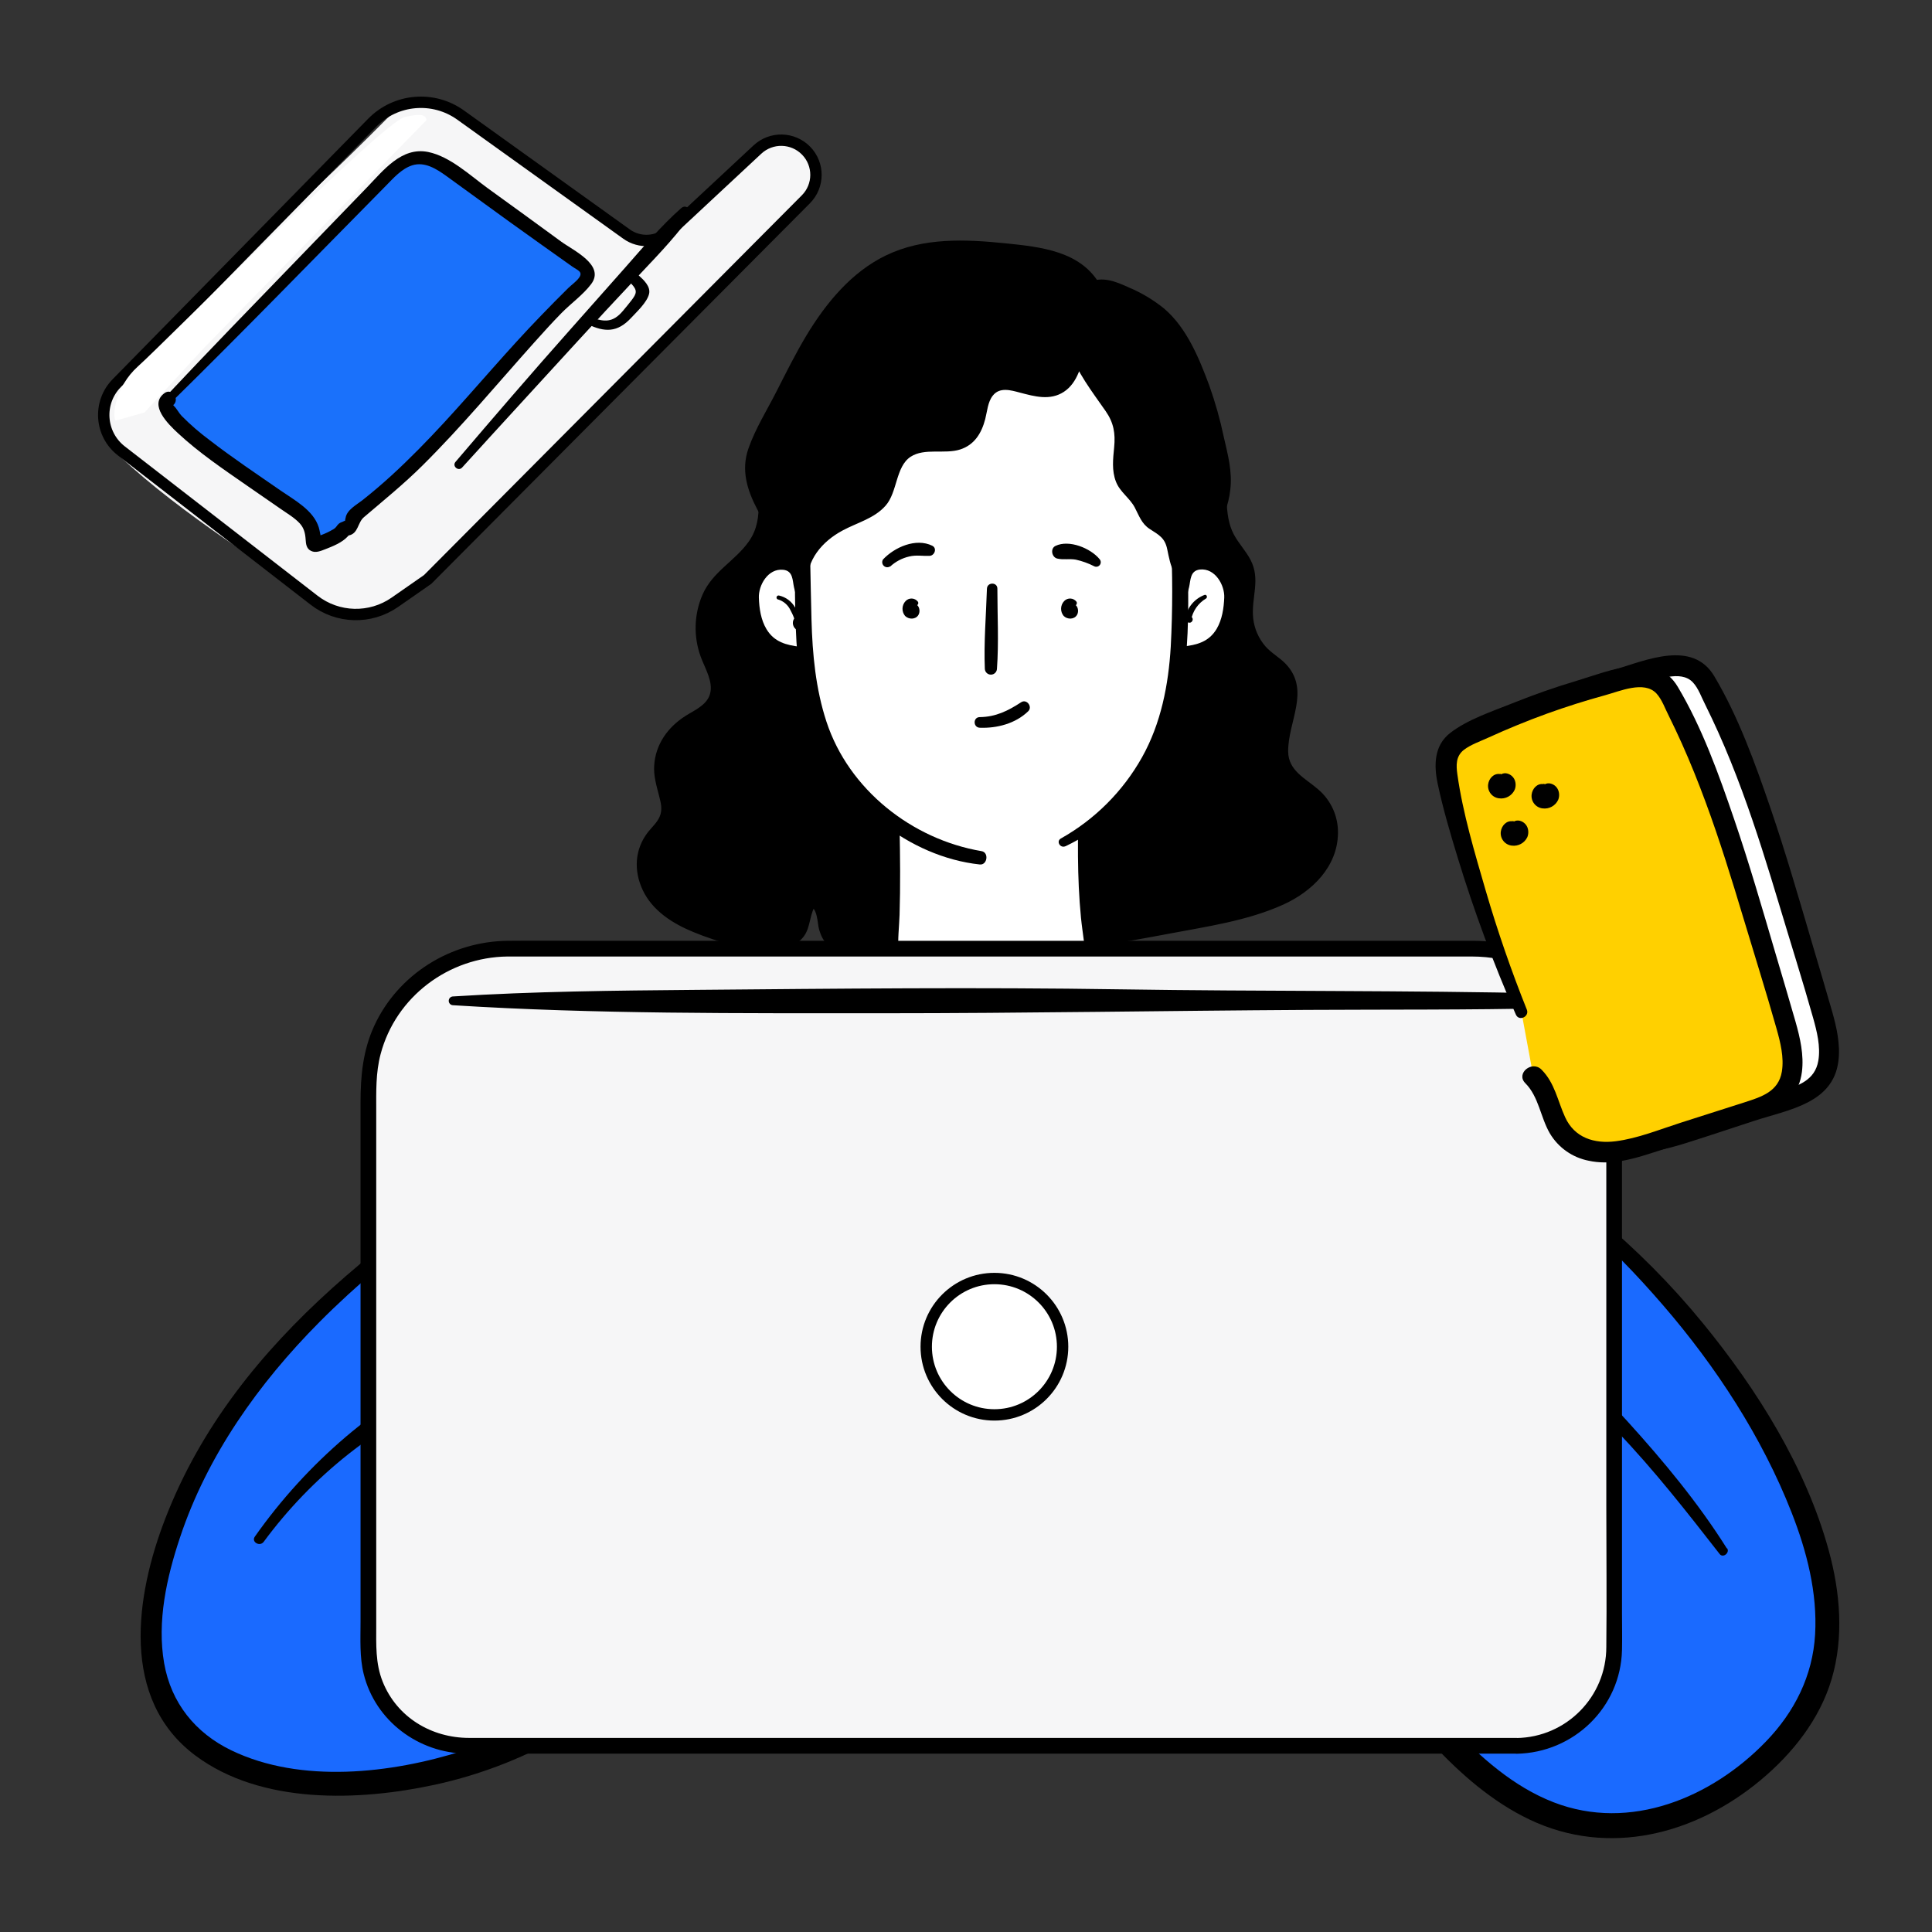 <?xml version="1.0" encoding="UTF-8"?>
<svg width="170px" height="170px" viewBox="0 0 170 170" version="1.1" xmlns="http://www.w3.org/2000/svg" xmlns:xlink="http://www.w3.org/1999/xlink">
    <rect x="0" y="0" width="170" height="170" fill="#333333" stroke="none"/>
    <title>box-pricing-1@2x</title>
    <g id="box-pricing-1" stroke="none" stroke-width="1" fill="none" fill-rule="evenodd">
        <g transform="translate(9, 9)">
            <path d="M20.725,44.905 C14.761,41.149 6.835,36.102 1.69,31.286 C1.102,30.738 0.234,29.445 0.052,28.668 C-0.27,27.332 0.981,25.064 1.912,24.054 C9.29,16.031 17.019,9.54 24.687,1.795 C25.348,1.128 25.33,1.112 26.16,0.668 C28.435,-0.544 31.01,0.744 32.752,2.077 C37.544,5.716 42.638,9.274 47.644,12.623 C47.881,12.818 48.172,12.936 48.478,12.961 C48.865,12.946 49.178,12.649 49.445,12.368 L56.561,4.875 C57.87,3.502 59.039,2.653 60.857,3.206 C62.533,3.718 63.164,5.474 62.724,7.169 C62.284,8.863 60.938,9.405 59.724,10.669 C58.377,12.067 57.217,13.679 55.86,15.084 C46.378,24.893 36.224,34.669 25.724,44.406" id="Path" fill="#F6F6F7" fill-rule="nonzero"></path>
            <path d="M5.83,26.141 L24.813,6.704 C25.621,5.875 26.531,4.997 27.681,4.884 C28.872,4.766 29.963,5.5 30.932,6.201 L42.23,14.351 C42.464,14.52 42.721,14.715 42.767,15.002 C42.832,15.371 42.53,15.695 42.254,15.952 C35.313,22.412 29.94,30.534 22.357,36.228 C21.796,36.647 22.082,37.639 21.393,37.49 C21.119,37.43 21.682,37.767 19.664,38.619 C17.593,39.492 19.34,38.324 17.866,36.629 C16.72,35.31 3.691,27.582 5.833,26.146" id="Path" fill="#1A71FB" fill-rule="nonzero"></path>
            <path d="M5.896,26.201 C12.163,19.849 18.397,13.45 24.636,7.082 C25.366,6.345 26.112,5.487 27.125,5.16 C28.401,4.739 29.581,5.445 30.591,6.153 C32.459,7.469 34.301,8.835 36.158,10.174 C37.988,11.492 39.819,12.809 41.651,14.125 C42.191,14.512 42.904,15.024 42.312,15.703 C42.021,16.039 41.654,16.328 41.334,16.639 C40.53,17.426 39.74,18.224 38.963,19.036 C36.024,22.111 33.304,25.383 30.421,28.509 C28.943,30.108 27.424,31.671 25.818,33.143 C24.957,33.933 24.07,34.69 23.156,35.416 C22.589,35.864 22.204,36.126 21.861,36.727 C21.51,37.203 21.089,37.622 20.613,37.973 C20.418,38.105 18.957,38.959 18.707,38.674 C18.573,38.519 18.659,37.796 18.586,37.559 C18.154,36.165 16.494,35.333 15.384,34.565 C13.274,33.105 11.136,31.676 9.106,30.101 C8.66,29.756 4.939,27.022 5.927,26.29 C6.096,26.177 5.907,25.897 5.743,26.017 C3.841,27.431 12.182,32.759 13.049,33.357 C14.044,34.048 15.047,34.728 16.037,35.425 C16.587,35.812 17.218,36.192 17.685,36.681 C18.153,37.171 18.326,37.768 18.378,38.437 C18.392,38.673 18.35,38.909 18.581,39.051 C18.811,39.192 19.268,38.953 19.475,38.875 C20.026,38.663 20.791,38.378 21.204,37.928 C21.267,37.833 21.336,37.742 21.41,37.655 C21.435,37.638 21.34,37.795 21.619,37.656 C21.752,37.617 21.87,37.537 21.956,37.429 C21.997,37.361 22.032,37.29 22.058,37.215 C22.323,36.684 22.207,36.625 22.758,36.14 C24.45,34.647 26.219,33.268 27.825,31.676 C31.287,28.246 34.392,24.479 37.668,20.873 C38.467,19.996 39.274,19.126 40.105,18.277 C40.936,17.428 42.036,16.662 42.702,15.718 C42.955,15.365 43.017,15.054 42.799,14.671 C42.58,14.289 42.04,14.025 41.705,13.777 L40.094,12.609 C37.945,11.053 35.795,9.499 33.642,7.948 C32.163,6.877 30.456,5.189 28.607,4.804 C26.458,4.356 24.932,6.412 23.617,7.762 L17.652,13.886 C13.692,17.95 9.728,22.009 5.786,26.088 C5.707,26.171 5.84,26.285 5.92,26.204 L5.896,26.201 Z" id="Path" fill="#1A71FB" fill-rule="nonzero"></path>
            <path d="M6.099,26.37 C12.466,20.117 18.679,13.701 24.952,7.35 C25.62,6.674 26.325,5.858 27.255,5.553 C28.369,5.192 29.412,5.867 30.281,6.491 C32.138,7.827 33.98,9.188 35.839,10.523 C37.672,11.839 39.51,13.149 41.352,14.454 C41.798,14.769 42.309,14.898 41.974,15.406 C41.746,15.751 41.298,16.055 41.001,16.346 C40.199,17.132 39.415,17.937 38.632,18.744 C35.668,21.796 32.948,25.069 30.064,28.197 C28.586,29.796 27.064,31.359 25.457,32.829 C24.627,33.588 23.766,34.323 22.888,35.015 C22.396,35.405 21.515,35.861 21.41,36.57 C21.404,36.606 21.262,37.079 21.472,36.852 C21.436,36.876 21.322,36.815 21.283,36.844 C21.146,36.936 20.964,36.954 20.819,37.076 C20.588,37.276 20.646,37.374 20.341,37.565 C19.983,37.779 19.605,37.958 19.213,38.1 C19.085,38.136 18.96,38.18 18.839,38.234 L18.756,38.26 L19.189,38.633 C19.341,38.531 19.09,37.532 19.045,37.393 C18.572,35.887 16.917,35.013 15.702,34.171 C13.593,32.708 11.454,31.285 9.422,29.711 C8.556,29.068 7.741,28.361 6.983,27.595 C6.733,27.334 6.567,26.977 6.314,26.733 C6.146,26.564 6.314,26.598 6.202,26.681 C6.879,26.178 6.149,25.088 5.47,25.594 C4.054,26.644 5.84,28.355 6.655,29.113 C8.513,30.841 10.647,32.282 12.725,33.725 C13.721,34.417 14.723,35.099 15.716,35.793 C16.263,36.175 16.91,36.551 17.368,37.044 C17.749,37.457 17.857,37.919 17.893,38.457 C17.923,38.865 17.952,39.273 18.373,39.478 C18.793,39.682 19.252,39.469 19.634,39.322 C20.284,39.07 21.083,38.75 21.573,38.228 C21.64,38.156 21.85,37.958 21.845,37.849 C21.846,37.829 20.815,38.298 21.713,38.109 C22.528,37.935 22.471,36.981 23.011,36.519 C24.764,35.021 26.529,33.594 28.168,31.967 C31.627,28.537 34.748,24.778 37.994,21.151 C38.787,20.266 39.583,19.384 40.407,18.544 C41.232,17.704 42.313,16.935 43.018,15.997 C44.274,14.324 41.439,13.039 40.375,12.257 C38.235,10.69 36.089,9.131 33.938,7.578 C32.389,6.456 30.606,4.764 28.67,4.373 C26.331,3.901 24.72,6.01 23.285,7.494 L17.345,13.639 C13.403,17.718 9.445,21.778 5.565,25.916 C5.25,26.25 5.78,26.691 6.101,26.374 L6.099,26.37 L6.099,26.37 Z" id="Path" fill="#000000" fill-rule="nonzero"></path>
            <path d="M61.911,8.536 L28.633,41.984 L25.745,43.996 C23.592,45.495 20.715,45.422 18.641,43.816 L1.679,30.676 C-0.214,29.211 -0.404,26.422 1.273,24.713 L23.751,1.798 C25.824,-0.314 29.127,-0.6 31.532,1.125 L46.132,11.597 C47.293,12.43 48.88,12.329 49.926,11.354 L57.648,4.158 C58.868,3.022 60.771,3.068 61.934,4.262 C63.095,5.454 63.085,7.356 61.911,8.536 L61.911,8.536 Z" id="Path" stroke="#000000"></path>
            <path d="M3.135,23.243 C1.144,25.028 0.852,27.602 1.178,28.009 L3.718,27.292 L8.986,21.579 L28.536,1.56 C28.422,1.148 28.206,0.946 26.627,1.292 C24.668,1.72 5.625,21.012 3.135,23.243 L3.135,23.243 Z" id="Path" fill="#FFFFFF" fill-rule="nonzero"></path>
            <path d="M31.663,32.139 C35.061,28.395 38.491,24.676 41.901,20.943 C43.505,19.185 45.128,17.444 46.755,15.71 C48.437,13.907 50.224,12.122 51.668,10.126 C51.998,9.658 51.441,8.871 50.943,9.312 C49.149,10.898 47.587,12.758 46.004,14.551 C44.387,16.381 42.768,18.208 41.147,20.031 C37.743,23.861 34.408,27.742 31.082,31.641 C30.761,32.016 31.331,32.505 31.663,32.139 L31.663,32.139 Z" id="Path" fill="#000000" fill-rule="nonzero"></path>
            <path d="M42.684,19.516 C44.209,20.254 45.329,20.267 46.532,18.974 C47.042,18.424 47.919,17.617 48.109,16.876 C48.278,16.217 47.637,15.627 47.19,15.224 C46.714,14.795 46.129,15.517 46.552,15.968 C47.118,16.567 47.019,16.831 46.56,17.434 C46.315,17.749 46.062,18.057 45.806,18.362 C44.931,19.403 44.156,19.349 42.984,18.905 C42.573,18.75 42.277,19.33 42.683,19.529 L42.684,19.516 Z" id="Path" fill="#000000" fill-rule="nonzero"></path>
            <path d="M40.966,89.857 C33.283,94.919 25.551,100.023 18.969,106.452 C12.388,112.88 6.954,120.789 4.91,129.758 C3.982,133.823 3.846,138.371 6.116,141.869 C8.843,146.072 14.281,147.618 19.29,147.834 C30.913,148.339 42.652,143.14 50.09,134.193" id="Path" fill="#1A6AFF" fill-rule="nonzero"></path>
            <path d="M14.193,126.681 C16.327,123.784 18.838,121.184 21.658,118.949 C23.037,117.861 24.485,116.863 25.992,115.961 C26.718,115.527 27.459,115.111 28.217,114.724 C28.649,114.501 29.085,114.289 29.526,114.088 C29.748,113.987 29.971,113.887 30.193,113.792 C30.716,113.647 30.772,113.569 30.364,113.585 L29.661,112.886 L29.675,112.964 L29.942,111.996 L29.884,112.058 L31.074,111.905 L31.019,111.88 C29.888,111.369 28.952,112.875 30.031,113.569 L30.082,113.6 C30.48,113.856 30.938,113.716 31.272,113.447 C31.515,113.241 31.646,112.932 31.626,112.615 C31.614,112.171 31.32,111.785 30.896,111.656 C30.142,111.38 29.359,112.014 28.74,112.363 C27.899,112.842 27.067,113.338 26.253,113.861 C24.569,114.938 22.96,116.127 21.435,117.421 C18.407,120.002 15.716,122.955 13.425,126.209 C13.087,126.688 13.87,127.124 14.204,126.665 L14.193,126.681 L14.193,126.681 Z" id="Path" fill="#000000" fill-rule="nonzero"></path>
            <path d="M120.499,92.248 C124.25,93.361 127.545,95.632 130.551,98.133 C138.06,104.392 144.14,112.189 148.38,120.997 C151.293,127.063 153.275,134.307 150.418,140.404 C149.441,142.497 147.942,144.318 146.255,145.9 C142.108,149.789 136.398,152.376 130.771,151.558 C124.265,150.61 119.244,145.495 115.036,140.433 C113.414,138.484 111.817,136.483 109.852,134.87" id="Path" fill="#1A6AFF" fill-rule="nonzero"></path>
            <path d="M142.949,127.249 C140.443,123.262 137.369,119.557 134.211,116.075 C132.636,114.337 131.004,112.656 129.316,111.033 C128.426,110.179 127.518,109.34 126.591,108.517 C125.743,107.767 124.871,106.826 123.861,106.292 C123.082,105.891 122.434,106.815 122.971,107.46 C123.683,108.337 124.766,109.017 125.641,109.754 C126.515,110.49 127.421,111.285 128.286,112.072 C130.019,113.651 131.697,115.287 133.321,116.981 C136.57,120.376 139.433,124.043 142.319,127.745 C142.611,128.121 143.227,127.634 142.976,127.238 L142.949,127.249 L142.949,127.249 Z M40.702,89.407 C26.756,98.46 11.797,108.439 5.547,124.615 C2.922,131.401 1.542,140.495 8.18,145.463 C13.971,149.797 22.562,149.493 29.275,148.04 C37.723,146.198 45.333,141.634 50.937,135.05 C51.932,133.869 50.228,132.158 49.233,133.346 C44.627,138.834 38.553,142.898 31.722,145.06 C25.446,147.052 17.482,147.977 11.352,145.014 C8.191,143.487 6.057,140.844 5.445,137.357 C4.8,133.673 5.667,129.792 6.836,126.295 C9.232,119.077 13.769,112.707 19.091,107.347 C25.681,100.71 33.498,95.49 41.239,90.312 C41.795,89.938 41.279,89.037 40.709,89.407 L40.702,89.407 L40.702,89.407 Z" id="Shape" fill="#000000" fill-rule="nonzero"></path>
            <path d="M120.372,92.676 C127.142,95.123 132.729,100.514 137.355,105.872 C141.981,111.23 146.05,117.46 148.643,124.084 C149.978,127.484 150.925,131.141 150.714,134.819 C150.505,138.457 148.901,141.639 146.391,144.236 C141.616,149.18 134.434,152.19 127.714,149.589 C124.154,148.214 121.231,145.584 118.647,142.863 C115.864,139.926 113.579,136.506 110.337,134.041 C109.447,133.373 108.334,134.833 109.153,135.576 C112.077,138.266 114.355,141.554 117.054,144.454 C119.502,147.084 122.312,149.547 125.583,151.104 C132.542,154.422 140.188,152.419 145.924,147.633 C148.734,145.29 151.115,142.293 152.167,138.753 C153.262,135.064 152.919,131.072 151.909,127.406 C149.906,120.105 145.588,113.228 140.826,107.412 C138.056,104.029 134.968,100.92 131.604,98.127 C128.339,95.419 124.777,92.867 120.608,91.819 C120.047,91.679 119.84,92.487 120.372,92.673 L120.372,92.676 L120.372,92.676 Z M57.532,31.595 C58.224,34.042 58.867,36.828 57.512,38.969 C56.749,40.175 55.465,40.949 54.539,42.035 C53.102,43.759 52.644,46.098 53.325,48.238 C53.79,49.644 54.751,51.093 54.228,52.479 C53.725,53.814 52.127,54.306 51.037,55.224 C49.859,56.241 49.278,57.788 49.498,59.33 C49.682,60.54 50.363,61.757 49.989,62.925 C49.7,63.833 48.848,64.434 48.361,65.25 C47.515,66.661 47.9,68.563 48.923,69.849 C49.947,71.135 51.48,71.91 53.029,72.462 C54.751,73.079 56.546,73.473 58.369,73.636 C59.285,73.716 60.333,73.69 60.956,73.011 C61.717,72.179 61.481,70.746 62.271,69.943 C63.057,69.878 63.544,70.788 63.684,71.563 C63.824,72.337 63.907,73.251 64.574,73.67 C64.873,73.831 65.203,73.925 65.542,73.948 C76.683,75.396 87.992,73.69 98.968,71.296 C102.385,70.55 106.277,69.335 107.57,66.085 C108.137,64.658 108.037,62.914 107.073,61.717 C106.148,60.564 104.55,60.013 103.861,58.704 C102.526,56.172 105.418,52.677 103.723,50.381 C103.304,49.815 102.675,49.455 102.143,48.997 C100.864,47.877 100.183,46.224 100.303,44.529 C100.378,43.568 100.714,42.604 100.525,41.656 C100.303,40.466 99.302,39.592 98.721,38.528 C97.339,35.998 98.403,32.754 97.386,30.055 C96.393,27.421 93.263,25.799 90.538,26.509" id="Shape" fill="#000000" fill-rule="nonzero"></path>
            <path d="M57.127,31.703 C57.654,33.888 58.317,36.621 56.904,38.623 C55.676,40.376 53.718,41.273 52.817,43.32 C52.063,45.06 52.008,47.023 52.663,48.802 C53.022,49.79 53.776,50.974 53.478,52.055 C53.197,53.052 52.109,53.488 51.306,54.002 C49.764,54.988 48.683,56.483 48.563,58.352 C48.503,59.276 48.763,60.132 48.992,61.022 C49.157,61.654 49.315,62.25 49.037,62.876 C48.814,63.383 48.369,63.777 48.024,64.211 C46.847,65.715 46.745,67.595 47.55,69.31 C48.4,71.124 50.162,72.247 51.954,72.988 C54.179,73.914 57.011,74.735 59.456,74.512 C60.369,74.43 61.225,74.105 61.768,73.338 C62.355,72.508 62.224,71.306 62.854,70.541 L62.264,70.785 C62.912,70.814 62.943,72.274 63.05,72.688 C63.219,73.34 63.495,73.934 64.071,74.328 C64.674,74.748 65.468,74.773 66.174,74.859 C67.245,74.988 68.318,75.09 69.393,75.164 C73.553,75.428 77.727,75.359 81.875,74.96 C85.909,74.59 89.885,73.909 93.868,73.157 C97.225,72.521 100.783,72.018 103.92,70.596 C106.457,69.448 108.697,67.259 108.731,64.311 C108.756,62.829 108.115,61.413 106.984,60.455 C105.872,59.489 104.37,58.824 104.348,57.144 C104.312,54.516 106.328,51.764 104.158,49.443 C103.604,48.851 102.863,48.473 102.332,47.855 C101.741,47.163 101.371,46.311 101.27,45.407 C101.077,43.585 101.956,42.014 101.032,40.254 C100.618,39.466 99.989,38.819 99.568,38.029 C99.085,37.128 98.976,36.091 98.93,35.085 C98.841,33.212 98.97,31.283 98.235,29.512 C96.992,26.504 93.432,24.657 90.297,25.654 C89.184,26.007 89.663,27.527 90.769,27.367 C93.016,27.042 95.519,28.166 96.411,30.324 C97.381,32.678 96.573,35.395 97.345,37.813 C97.735,39.035 98.536,39.876 99.17,40.957 C99.973,42.328 99.232,43.729 99.312,45.198 C99.377,46.261 99.699,47.292 100.251,48.202 C100.919,49.328 102.013,49.819 102.832,50.778 C104.167,52.347 102.692,55.05 102.645,56.859 C102.6,57.751 102.827,58.635 103.295,59.396 C103.927,60.368 104.95,60.902 105.814,61.621 C107.976,63.452 107.084,66.424 105.104,67.998 C103.391,69.361 101.15,69.956 99.054,70.432 C92.981,71.842 86.815,72.815 80.603,73.344 C77.453,73.61 74.29,73.684 71.131,73.567 C69.695,73.509 68.263,73.404 66.834,73.253 C66.076,73.171 65.128,73.269 64.743,72.521 C64.483,72.018 64.536,71.348 64.345,70.81 C64.058,69.991 63.455,69.208 62.533,69.114 C61.505,69.01 61.103,70.142 60.874,70.952 C60.742,71.415 60.704,72.036 60.366,72.399 C59.952,72.844 59.24,72.81 58.689,72.786 C57.113,72.683 55.557,72.38 54.058,71.885 C51.758,71.164 48.08,69.437 48.839,66.371 C49.11,65.276 50.14,64.631 50.63,63.65 C51.197,62.517 50.914,61.336 50.603,60.177 C50.202,58.684 50.258,57.213 51.391,56.031 C52.201,55.188 53.373,54.79 54.192,53.951 C56.437,51.655 53.981,49.141 53.818,46.609 C53.728,45.154 54.179,43.717 55.084,42.575 C55.99,41.462 57.227,40.692 58.008,39.46 C59.547,37.026 58.735,34.015 57.928,31.481 C57.86,31.27 57.638,31.15 57.424,31.21 C57.211,31.269 57.083,31.488 57.136,31.703 L57.127,31.703 L57.127,31.703 Z" id="Path" fill="#000000" fill-rule="nonzero"></path>
            <path d="M69.324,56.37 C69.552,62.221 69.547,68.075 69.308,73.932 C69.279,74.664 69.264,75.462 69.704,76.05 C70.062,76.53 70.656,76.768 71.224,76.958 C75.999,78.532 81.174,78.384 85.851,76.539 C86.186,76.43 86.494,76.251 86.754,76.014 C87.324,75.422 87.224,74.479 87.097,73.667 C86.098,67.305 86.854,57.146 87.195,50.714" id="Path" fill="#FFFFFF" fill-rule="nonzero"></path>
            <path d="M68.906,56.369 C68.67,58.971 68.875,61.661 68.837,64.273 C68.799,66.885 68.71,69.541 68.614,72.176 C68.559,73.916 68.131,76.103 69.871,77.18 C71.611,78.257 74.043,78.515 76.015,78.7 C78.243,78.893 80.488,78.751 82.674,78.277 C84.252,77.941 87.186,77.485 87.791,75.705 C88.052,74.928 87.914,74.114 87.791,73.326 C87.647,72.343 87.551,71.353 87.484,70.36 C87.351,68.358 87.324,66.355 87.344,64.366 C87.387,59.812 87.889,55.259 87.896,50.709 C87.896,49.788 86.586,49.83 86.492,50.709 C86.136,54.098 86.058,57.551 85.942,60.944 C85.822,64.544 85.767,68.171 86.118,71.76 C86.187,72.461 86.294,73.155 86.381,73.851 C86.439,74.312 86.521,74.757 86.336,75.186 C86.065,75.825 85.17,76.003 84.556,76.21 C80.552,77.542 76.237,77.627 72.183,76.452 C71.184,76.159 70.161,75.921 70.063,74.71 C69.976,73.658 70.121,72.556 70.154,71.499 C70.232,68.939 70.207,66.382 70.154,63.814 C70.096,61.32 70.154,58.697 69.745,56.249 C69.662,55.753 68.961,55.924 68.923,56.361 L68.906,56.369 L68.906,56.369 Z" id="Path" fill="#000000" fill-rule="nonzero"></path>
            <path d="M61.726,34.505 C61.639,37.709 61.646,40.913 61.677,44.117 C61.728,49.268 62.153,54.812 65.315,59.102 C68.641,63.615 74.689,67.272 80.445,66.445 C85.327,65.739 89.841,61.981 92.209,57.654 C94.255,53.907 94.669,50.205 94.785,45.937 C94.901,41.651 94.758,37.361 94.355,33.092 C94.046,29.797 93.552,26.417 91.908,23.553 C88.195,17.07 79.337,14.985 72.166,17.052 C70.192,17.619 68.259,18.465 66.728,19.833 C63.066,23.111 62.465,28.526 62.104,33.428" id="Path" fill="#FFFFFF" fill-rule="nonzero"></path>
            <path d="M77.842,42.797 C77.767,45.14 77.562,47.523 77.658,49.864 C77.676,50.145 77.909,50.363 78.19,50.363 C78.472,50.363 78.705,50.145 78.723,49.864 C78.892,47.528 78.761,45.14 78.761,42.797 C78.761,42.206 77.871,42.208 77.842,42.797 Z" id="Path" fill="#000000" fill-rule="nonzero"></path>
            <path d="M61.421,48.297 C60.271,48.457 59.117,48.034 58.344,47.169 C57.538,46.25 57.282,44.977 57.196,43.758 C57.149,43.12 57.153,42.434 57.496,41.891 C57.777,41.501 58.151,41.187 58.584,40.979 C58.981,40.726 59.431,40.57 59.899,40.523 C60.377,40.482 60.837,40.714 61.089,41.121 C61.169,41.294 61.223,41.477 61.25,41.664 C61.413,42.525 61.576,43.387 61.739,44.25" id="Path" fill="#FFFFFF" fill-rule="nonzero"></path>
            <path d="M61.421,47.915 C60.182,47.766 59.129,47.499 58.442,46.357 C57.954,45.543 57.805,44.533 57.774,43.603 C57.73,42.513 58.564,41.004 59.906,41.135 C60.796,41.222 60.725,42.063 60.869,42.693 C61.003,43.26 61.156,43.823 61.303,44.386 C61.428,44.873 62.269,44.791 62.204,44.264 C62.035,42.871 62.226,40.425 60.489,39.998 C59.076,39.651 57.169,40.815 56.744,42.181 C55.879,44.951 58.028,49.806 61.528,48.676 C61.704,48.62 61.815,48.446 61.791,48.262 C61.766,48.079 61.613,47.939 61.428,47.933 L61.421,47.915 L61.421,47.915 Z" id="Path" fill="#000000" fill-rule="nonzero"></path>
            <path d="M95.07,48.297 C96.219,48.457 97.373,48.034 98.147,47.169 C98.952,46.25 99.208,44.977 99.295,43.758 C99.342,43.12 99.337,42.434 98.994,41.891 C98.714,41.501 98.34,41.187 97.906,40.979 C97.51,40.726 97.059,40.57 96.591,40.523 C96.114,40.482 95.653,40.714 95.401,41.121 C95.322,41.294 95.268,41.477 95.241,41.664 C95.078,42.525 94.915,43.387 94.751,44.25" id="Path" fill="#FFFFFF" fill-rule="nonzero"></path>
            <path d="M94.97,48.662 C98.472,49.792 100.62,44.935 99.754,42.167 C99.345,40.85 97.529,39.693 96.147,39.942 C94.285,40.294 94.472,42.788 94.294,44.241 C94.229,44.761 95.068,44.855 95.184,44.363 C95.331,43.8 95.484,43.237 95.629,42.67 C95.774,42.049 95.707,41.208 96.592,41.112 C97.927,40.981 98.768,42.49 98.724,43.58 C98.686,44.51 98.537,45.52 98.056,46.334 C97.369,47.485 96.316,47.752 95.077,47.892 C94.892,47.899 94.739,48.038 94.714,48.221 C94.689,48.405 94.8,48.58 94.977,48.635 L94.97,48.662 L94.97,48.662 Z" id="Path" fill="#000000" fill-rule="nonzero"></path>
            <path d="M84.744,65.468 C90.634,62.66 94.311,57.002 95.161,50.621 C95.624,47.166 95.593,43.626 95.497,40.146 C95.399,36.586 95.21,32.986 94.607,29.466 C94.109,26.518 93.128,23.663 91.205,21.333 C89.588,19.371 87.423,17.938 85.069,16.999 C80.147,15.028 74.271,15.179 69.44,17.346 C63.024,20.221 61.875,27.107 61.497,33.42 C61.45,34.192 62.625,34.176 62.692,33.42 C63.137,28.271 63.764,22.154 68.646,19.211 C72.949,16.619 78.721,16.289 83.442,17.813 C85.708,18.513 87.769,19.752 89.45,21.425 C91.406,23.427 92.469,26.006 93.043,28.709 C93.71,31.813 93.875,35.048 94.017,38.21 C94.187,41.433 94.187,44.663 94.017,47.886 C93.817,51.268 93.161,54.644 91.492,57.63 C89.814,60.624 87.343,63.098 84.35,64.779 C83.905,65.028 84.297,65.669 84.748,65.46 L84.744,65.468 L84.744,65.468 Z" id="Path" fill="#000000" fill-rule="nonzero"></path>
            <path d="M61.33,34.506 C60.967,38.407 60.865,42.328 61.023,46.243 C61.147,49.529 61.526,52.878 62.792,55.941 C65.157,61.664 70.995,66.399 77.212,67.066 C77.879,67.138 78.035,66.007 77.37,65.894 C71.245,64.859 65.682,60.474 63.722,54.504 C62.772,51.612 62.487,48.57 62.405,45.539 C62.304,41.862 62.284,38.197 62.12,34.515 C62.104,34.308 61.932,34.148 61.725,34.148 C61.518,34.148 61.345,34.308 61.33,34.515 L61.33,34.506 L61.33,34.506 Z" id="Path" fill="#000000" fill-rule="nonzero"></path>
            <path d="M59.461,43.746 C59.941,43.89 60.338,44.232 60.551,44.685 C60.723,45.008 61.081,45.704 60.945,46.083 L61.412,45.958 L61.364,45.722 C61.586,45.446 61.197,45.044 60.965,45.324 C60.828,45.464 60.755,45.654 60.765,45.85 C60.775,46.046 60.866,46.229 61.016,46.354 C61.088,46.423 61.19,46.449 61.285,46.424 C61.381,46.399 61.457,46.326 61.486,46.232 C61.682,45.669 61.263,44.912 60.961,44.452 C60.66,43.921 60.151,43.541 59.557,43.404 C59.494,43.387 59.428,43.404 59.382,43.45 C59.336,43.495 59.317,43.562 59.334,43.624 C59.35,43.687 59.399,43.736 59.461,43.753 L59.461,43.746 Z M96.987,43.349 C96.09,43.689 95.441,44.481 95.285,45.427 C95.247,45.571 95.331,45.718 95.474,45.759 L95.612,45.786 C95.952,45.855 96.097,45.33 95.756,45.265 L95.616,45.241 L95.803,45.57 C95.943,44.773 96.424,44.077 97.12,43.665 C97.278,43.565 97.18,43.28 96.987,43.349 L96.987,43.349 Z M71.772,44.173 C71.812,44.104 71.812,44.019 71.772,43.95 C71.647,43.783 71.455,43.68 71.247,43.667 C71.039,43.654 70.836,43.733 70.691,43.883 C70.342,44.243 70.319,44.807 70.637,45.194 C70.953,45.516 71.561,45.53 71.81,45.116 C72.059,44.702 71.81,44.003 71.256,44.144 C71.148,44.173 71.059,44.251 71.016,44.354 C70.972,44.458 70.979,44.575 71.033,44.673 C71.059,44.721 71.092,44.765 71.131,44.802 C71.196,44.864 71.131,44.802 71.131,44.784 C71.138,44.748 71.152,44.713 71.174,44.682 C71.174,44.669 71.216,44.682 71.216,44.682 C71.216,44.682 71.154,44.651 71.189,44.682 C71.154,44.652 71.133,44.608 71.131,44.562 C71.11,44.434 71.186,44.309 71.309,44.268 C71.465,44.233 71.654,44.371 71.754,44.193 L71.772,44.173 L71.772,44.173 Z M85.725,44.173 C85.765,44.104 85.765,44.019 85.725,43.95 C85.6,43.783 85.408,43.68 85.2,43.667 C84.992,43.654 84.789,43.733 84.644,43.883 C84.296,44.243 84.273,44.807 84.591,45.194 C84.907,45.516 85.514,45.53 85.763,45.116 C86.012,44.702 85.763,44.003 85.209,44.144 C85.101,44.173 85.013,44.251 84.969,44.354 C84.926,44.458 84.932,44.575 84.987,44.673 C85.012,44.721 85.045,44.765 85.085,44.802 C85.149,44.864 85.085,44.802 85.085,44.784 C85.092,44.748 85.106,44.713 85.127,44.682 C85.127,44.669 85.169,44.682 85.169,44.682 C85.169,44.682 85.107,44.651 85.142,44.682 C85.107,44.652 85.086,44.608 85.085,44.562 C85.064,44.434 85.139,44.309 85.263,44.268 C85.418,44.233 85.607,44.371 85.719,44.193 L85.725,44.173 L85.725,44.173 Z M69.324,40.855 C69.799,40.415 70.381,40.108 71.012,39.965 C71.631,39.818 72.185,39.936 72.792,39.911 C73.237,39.893 73.478,39.244 73.033,39.021 C71.593,38.311 69.711,39.15 68.698,40.227 C68.585,40.404 68.61,40.635 68.759,40.783 C68.907,40.931 69.139,40.955 69.315,40.841 L69.324,40.855 L69.324,40.855 Z M87.755,40.2 C86.961,39.234 85.067,38.46 83.877,39.034 C83.403,39.257 83.536,40.022 84.019,40.147 C84.553,40.276 85.114,40.147 85.661,40.244 C86.222,40.368 86.765,40.563 87.277,40.825 C87.448,40.914 87.657,40.867 87.775,40.714 C87.892,40.562 87.884,40.347 87.755,40.204 L87.755,40.2 L87.755,40.2 Z M77.212,55.035 C78.734,55.093 80.358,54.666 81.473,53.586 C81.88,53.193 81.346,52.474 80.856,52.79 C79.704,53.544 78.62,54.083 77.212,54.1 C76.609,54.1 76.611,55.01 77.212,55.035 L77.212,55.035 Z" id="Shape" fill="#000000" fill-rule="nonzero"></path>
            <path d="M61.657,42.409 C61.336,40.282 62.756,38.447 64.572,37.292 C65.933,36.429 67.722,36.106 68.646,34.782 C69.509,33.547 69.393,31.7 70.566,30.755 C72.123,29.498 74.831,30.739 76.244,29.324 C77.41,28.158 76.911,25.853 78.278,24.93 C79.835,23.877 81.998,25.766 83.764,25.119 C85.117,24.625 85.531,22.947 85.749,21.523 C86.233,22.919 86.942,24.226 87.847,25.393 C88.633,26.405 89.594,27.373 89.85,28.628 C90.172,30.199 89.329,31.965 90.108,33.369 C90.382,33.856 90.82,34.226 91.196,34.64 C91.806,35.307 91.883,36.513 92.707,36.889 C95.103,37.986 94.186,39.481 95.06,41.019 C94.769,39.326 96.54,38.413 97.441,36.949 C98.198,35.714 98.564,34.278 98.491,32.831 C98.422,31.496 97.982,30.21 97.721,28.897 C97.241,26.474 96.033,23.419 94.829,21.259 C93.445,18.767 91.975,17.903 89.367,16.76 C88.662,16.45 87.825,16.145 87.158,16.537 C86.579,15.336 85.418,14.497 84.169,14.027 C82.921,13.558 81.582,13.409 80.258,13.266 C76.82,12.895 73.222,12.545 70.023,13.831 C67.671,14.775 65.72,16.544 64.182,18.562 C62.645,20.58 61.483,22.852 60.331,25.11 L58.388,28.915 C57.865,29.943 57.327,31.017 57.302,32.172 C57.274,33.463 57.888,34.673 58.513,35.803 C59.461,37.509 60.472,39.179 61.546,40.812" id="Path" fill="#000000" fill-rule="nonzero"></path>
            <path d="M61.76,42.41 C61.537,40.161 63.039,38.332 64.913,37.275 C66.134,36.583 67.638,36.245 68.584,35.141 C69.672,33.875 69.403,31.679 70.884,30.742 C72.206,29.908 73.931,30.52 75.361,30.05 C76.447,29.69 76.93,28.791 77.203,27.747 C77.393,27.02 77.468,26.19 77.911,25.551 C78.645,24.501 79.856,24.77 80.899,25.044 C82.03,25.342 83.289,25.745 84.35,25.019 C85.412,24.294 85.73,22.794 85.925,21.573 L85.567,21.573 C86.306,23.618 87.525,25.133 88.769,26.877 C89.55,27.968 89.777,29.036 89.659,30.364 C89.579,31.285 89.417,32.26 89.768,33.147 C90.12,34.035 90.945,34.522 91.383,35.332 C91.713,35.942 91.882,36.605 92.483,37.006 C93.421,37.635 94.069,38.005 94.313,39.168 C94.458,39.856 94.536,40.503 94.874,41.128 C94.965,41.306 95.288,41.231 95.266,41.022 C95.103,39.511 96.398,38.659 97.23,37.593 C97.961,36.638 98.436,35.512 98.612,34.322 C98.819,32.987 98.585,31.708 98.276,30.411 C97.936,28.982 97.646,27.547 97.179,26.152 C96.4,23.816 95.413,21.235 93.768,19.366 C92.347,17.822 90.502,16.732 88.464,16.231 C88.184,16.168 87.556,16.322 87.352,16.231 C86.969,16.077 86.622,15.379 86.299,15.08 C85.409,14.25 84.25,13.77 83.075,13.49 C80.055,12.793 76.948,12.556 73.857,12.784 C67.872,13.258 64.158,17.537 61.457,22.519 C60.538,24.216 59.677,25.952 58.803,27.672 C58.135,28.962 57.288,30.306 57.13,31.779 C56.972,33.252 57.641,34.623 58.333,35.891 C59.26,37.611 60.282,39.277 61.397,40.881 C61.515,41.048 61.782,40.899 61.673,40.721 C60.594,38.941 59.464,37.188 58.485,35.352 C57.837,34.138 57.294,32.86 57.561,31.454 C57.753,30.444 58.273,29.523 58.732,28.617 C60.567,25.002 62.24,21.103 64.868,17.973 C67.62,14.695 71.18,13.096 75.448,13.1 C77.578,13.126 79.702,13.309 81.805,13.65 C83.872,13.963 85.957,14.687 86.998,16.642 C87.043,16.719 87.135,16.756 87.22,16.731 C88.446,16.215 90.137,17.281 91.225,17.884 C92.162,18.389 92.993,19.068 93.673,19.886 C95.321,21.913 96.343,24.672 97.068,27.147 C97.853,29.783 98.848,32.932 97.876,35.624 C97.388,36.959 96.429,37.802 95.577,38.883 C95.057,39.551 94.772,40.196 94.859,41.039 L95.25,40.935 C94.645,39.756 94.894,38.321 93.839,37.375 C93.53,37.097 93.157,36.963 92.821,36.732 C92.311,36.38 92.142,35.926 91.884,35.397 C91.439,34.507 90.536,33.917 90.186,33.001 C89.779,31.928 90.12,30.789 90.137,29.681 C90.162,28.836 89.943,28.003 89.506,27.28 C88.989,26.417 88.268,25.694 87.681,24.879 C86.944,23.838 86.354,22.7 85.928,21.497 C85.874,21.348 85.612,21.306 85.581,21.497 C85.445,22.343 85.289,23.242 84.835,23.983 C84.152,25.095 83.055,25.22 81.86,24.955 C80.666,24.69 79.315,24.054 78.196,24.801 C77.246,25.436 77.132,26.666 76.861,27.674 C76.587,28.72 76.118,29.53 74.999,29.808 C74.157,30.017 73.267,29.914 72.411,29.99 C71.089,30.106 70.121,30.633 69.587,31.881 C69.338,32.46 69.214,33.078 69.002,33.661 C68.656,34.666 67.92,35.49 66.96,35.946 C65.504,36.716 64.049,37.239 62.91,38.492 C61.907,39.604 61.375,40.939 61.555,42.421 C61.571,42.544 61.764,42.548 61.753,42.421 L61.76,42.41 L61.76,42.41 Z" id="Path" fill="#000000" fill-rule="nonzero"></path>
            <path d="M62.049,42.41 C61.909,40.292 63.362,38.628 65.142,37.678 C66.423,36.986 67.932,36.623 68.924,35.495 C69.976,34.311 69.801,32.06 71.129,31.19 C72.353,30.391 74.126,30.987 75.483,30.551 C76.749,30.144 77.37,29.107 77.691,27.881 C77.864,27.214 77.913,26.366 78.358,25.812 C78.968,25.033 79.947,25.336 80.754,25.549 C82.043,25.887 83.404,26.27 84.615,25.476 C85.825,24.682 86.221,23.071 86.444,21.713 L85.051,21.713 C85.801,23.803 87.031,25.371 88.279,27.162 C88.998,28.193 89.156,29.12 89.036,30.36 C88.938,31.377 88.813,32.409 89.196,33.386 C89.55,34.298 90.4,34.81 90.845,35.646 C91.227,36.369 91.448,37.086 92.169,37.549 C92.992,38.078 93.503,38.334 93.706,39.329 C93.864,40.076 93.977,40.75 94.338,41.438 C94.698,42.126 95.995,41.854 95.895,41.013 C95.742,39.66 97.054,38.826 97.791,37.854 C98.608,36.746 99.114,35.44 99.257,34.071 C99.444,32.482 99.035,30.983 98.683,29.447 C98.359,27.911 97.932,26.399 97.406,24.92 C96.516,22.53 95.43,19.858 93.443,18.16 C92.514,17.404 91.483,16.783 90.38,16.316 C89.176,15.77 88.048,15.283 86.766,15.844 L87.83,16.124 C86.159,13.085 82.568,12.727 79.462,12.408 C75.933,12.05 72.262,11.886 68.98,13.463 C65.931,14.927 63.691,17.655 61.975,20.492 C61.001,22.109 60.162,23.803 59.305,25.485 C58.478,27.111 57.461,28.729 56.858,30.458 C56.19,32.362 56.74,34.122 57.643,35.835 C58.64,37.731 59.672,39.618 61.085,41.244 C61.59,41.823 62.376,41.086 62.087,40.472 C61.197,38.583 59.98,36.886 58.989,35.048 C58.413,33.98 57.89,32.841 58.099,31.595 C58.266,30.631 58.767,29.75 59.212,28.887 C61.007,25.313 62.67,21.44 65.262,18.356 C67.932,15.187 71.318,13.646 75.45,13.654 C77.526,13.673 79.598,13.845 81.649,14.168 C83.569,14.458 85.531,15.078 86.486,16.91 C86.666,17.219 87.032,17.366 87.376,17.268 C88.433,16.823 89.984,17.864 90.914,18.38 C91.804,18.857 92.593,19.503 93.234,20.283 C94.792,22.241 95.759,24.902 96.467,27.271 C97.221,29.792 98.229,32.85 97.281,35.419 C96.536,37.437 93.997,38.646 94.226,41 L95.784,40.577 C95.145,39.313 95.421,37.925 94.28,36.883 C93.928,36.563 93.501,36.414 93.132,36.14 C92.763,35.867 92.627,35.455 92.422,35.028 C92,34.164 91.087,33.577 90.756,32.705 C90.382,31.75 90.756,30.622 90.756,29.63 C90.764,28.689 90.507,27.766 90.015,26.964 C89.483,26.106 88.751,25.394 88.159,24.581 C87.441,23.585 86.866,22.492 86.453,21.335 C86.23,20.741 85.182,20.561 85.06,21.335 C84.937,22.109 84.806,23.002 84.374,23.691 C83.809,24.595 82.962,24.637 82.003,24.426 C80.668,24.132 79.219,23.505 77.933,24.33 C76.74,25.095 76.669,26.555 76.298,27.777 C75.713,29.717 73.899,29.301 72.277,29.465 C70.838,29.612 69.743,30.248 69.162,31.601 C68.851,32.313 68.717,33.09 68.426,33.802 C68.036,34.719 67.313,35.217 66.461,35.651 C64.939,36.414 63.517,37.077 62.423,38.441 C61.473,39.571 61.061,41.057 61.292,42.515 C61.361,42.96 62.098,42.851 62.069,42.41 L62.049,42.41 L62.049,42.41 Z" id="Path" fill="#000000" fill-rule="nonzero"></path>
            <path d="M124.45,144.613 L32.002,144.613 C29.724,144.613 27.54,143.708 25.93,142.098 C24.32,140.487 23.416,138.302 23.416,136.025 L23.416,86.723 C23.413,83.473 24.703,80.356 27.001,78.058 C29.299,75.76 32.417,74.471 35.667,74.474 L120.786,74.474 C124.036,74.471 127.153,75.76 129.452,78.058 C131.75,80.356 133.04,83.473 133.037,86.723 L133.037,136.025 C133.037,138.302 132.133,140.487 130.523,142.098 C128.912,143.708 126.728,144.613 124.45,144.613 Z" id="Path" fill="#FFFFFF" fill-rule="nonzero"></path>
            <path d="M124.45,144.613 L32.002,144.613 C29.724,144.613 27.54,143.708 25.93,142.098 C24.32,140.487 23.416,138.302 23.416,136.025 L23.416,86.723 C23.413,83.473 24.703,80.356 27.001,78.058 C29.299,75.76 32.417,74.471 35.667,74.474 L120.786,74.474 C124.036,74.471 127.153,75.76 129.452,78.058 C131.75,80.356 133.04,83.473 133.037,86.723 L133.037,136.025 C133.037,138.302 132.133,140.487 130.523,142.098 C128.912,143.708 126.728,144.613 124.45,144.613 Z" id="Path" fill="#F6F6F7" fill-rule="nonzero"></path>
            <path d="M124.45,144.257 L41.013,144.257 C38.102,144.257 35.192,144.268 32.282,144.257 C28.831,144.257 25.667,142.359 24.356,139.09 C23.689,137.433 23.762,135.742 23.762,134.006 L23.762,88.734 C23.762,87.019 23.715,85.334 24.163,83.654 C25.544,78.463 30.33,74.874 35.666,74.819 L120.498,74.819 C123.918,74.819 127.153,76.094 129.505,78.617 C131.754,81.031 132.689,84.097 132.689,87.339 L132.689,123.538 C132.689,127.665 132.736,131.795 132.689,135.92 C132.688,140.485 129.021,144.203 124.456,144.266 C124.011,144.266 124.011,144.967 124.456,144.958 C129.285,144.873 133.272,141.048 133.385,136.18 C133.41,135.092 133.385,134 133.385,132.912 L133.385,93.255 C133.385,88.583 133.964,83.596 131.145,79.549 C128.762,76.164 124.887,74.143 120.747,74.127 L42.904,74.127 C40.492,74.127 38.078,74.102 35.666,74.127 C30.795,74.178 26.276,76.995 24.229,81.445 C23.259,83.552 23.07,85.733 23.07,88 L23.07,133.722 C23.07,135.212 22.977,136.752 23.339,138.209 C24.332,142.197 27.987,144.907 32.041,144.958 C32.802,144.969 33.565,144.958 34.326,144.958 L124.45,144.958 C124.643,144.958 124.8,144.801 124.8,144.607 C124.8,144.414 124.643,144.257 124.45,144.257 L124.45,144.257 Z" id="Path" fill="#1A71FB" fill-rule="nonzero"></path>
            <path d="M124.448,143.922 L32.28,143.922 C28.969,143.922 25.925,142.111 24.67,138.967 C24.027,137.356 24.105,135.703 24.105,134.016 L24.105,88.735 C24.105,87.053 24.054,85.398 24.492,83.747 C25.827,78.705 30.48,75.218 35.664,75.165 L120.496,75.165 C123.834,75.165 126.967,76.404 129.258,78.863 C131.446,81.21 132.342,84.203 132.342,87.34 L132.342,123.539 C132.342,127.666 132.389,131.796 132.342,135.921 C132.343,140.3 128.826,143.868 124.448,143.931 C123.558,143.947 123.558,145.33 124.448,145.315 C129.467,145.226 133.604,141.248 133.722,136.192 C133.748,135.104 133.722,134.012 133.722,132.924 L133.722,93.257 C133.722,88.528 134.296,83.48 131.434,79.377 C128.989,75.887 125.001,73.801 120.739,73.783 L42.902,73.783 C40.49,73.783 38.076,73.759 35.664,73.783 C30.68,73.834 26.028,76.713 23.927,81.27 C22.933,83.433 22.724,85.672 22.724,88.001 L22.724,133.723 C22.724,135.249 22.632,136.811 23.004,138.304 C24.034,142.438 27.837,145.253 32.04,145.306 L124.448,145.306 C125.338,145.306 125.338,143.922 124.448,143.922 L124.448,143.922 Z" id="Path" fill="#000000" fill-rule="nonzero"></path>
            <circle id="Oval" stroke="#000000" fill="#FFFFFF" cx="78.5" cy="109.5" r="6"></circle>
            <path d="M30.872,79.452 C43.43,80.242 56.09,80.151 68.668,80.158 C81.128,80.158 93.57,79.935 106.023,79.862 C113.143,79.822 120.263,79.875 127.368,79.711 C128.198,79.693 128.2,78.438 127.368,78.42 C114.774,78.129 102.165,78.249 89.57,78.053 C77.11,77.859 64.666,77.991 52.217,78.1 C45.097,78.162 37.977,78.231 30.872,78.678 C30.658,78.678 30.485,78.851 30.485,79.065 C30.485,79.279 30.658,79.452 30.872,79.452 L30.872,79.452 Z" id="Path" fill="#000000" fill-rule="nonzero"></path>
            <path d="M128.092,79.122 C125.36,72.64 123.213,65.926 121.677,59.062 C121.435,57.981 121.237,56.754 121.872,55.849 C122.254,55.304 122.873,54.985 123.471,54.693 C127.848,52.57 132.444,50.933 137.177,49.811 C138.175,49.572 139.336,49.379 140.19,49.971 C140.675,50.306 140.975,50.843 141.25,51.366 C144.796,58.096 146.976,65.444 149.137,72.741 L151.326,80.111 C151.983,82.336 152.488,85.105 150.747,86.63 C150.127,87.169 149.323,87.433 148.545,87.685 L139.648,90.556 C138.331,90.982 136.991,91.411 135.609,91.44 C134.227,91.47 132.767,91.04 131.855,89.999 C130.55,88.504 130.614,86.091 129.137,84.764" id="Path" fill="#FFFFFF" fill-rule="nonzero"></path>
            <path d="M128.215,79.067 C126.836,75.742 125.608,72.361 124.53,68.924 C123.449,65.487 122.273,61.863 121.752,58.288 C121.603,57.234 121.644,56.201 122.57,55.474 C123.22,54.963 124.133,54.634 124.881,54.292 C126.576,53.517 128.3,52.812 130.054,52.177 C131.808,51.543 133.569,50.991 135.336,50.522 C136.883,50.106 139.272,49.1 140.517,50.608 C141.542,51.85 142.185,53.705 142.838,55.172 C143.596,56.862 144.29,58.595 144.931,60.341 C146.184,63.742 147.254,67.219 148.29,70.679 C149.263,73.937 150.278,77.19 151.188,80.468 C151.54,81.73 151.85,83.105 151.646,84.422 C151.332,86.434 149.697,87.074 147.977,87.639 L142.355,89.448 C140.434,90.068 138.485,90.877 136.478,91.143 C134.296,91.433 132.246,90.74 131.288,88.638 C130.649,87.242 130.428,85.746 129.307,84.615 C129.096,84.406 128.739,84.708 128.948,84.912 C130.212,86.183 130.316,88.009 131.205,89.494 C131.84,90.531 132.874,91.259 134.064,91.507 C135.749,91.903 137.46,91.47 139.071,90.971 C141.093,90.339 143.101,89.668 145.115,89.017 C147.801,88.147 151.68,87.707 152.102,84.309 C152.278,82.885 151.927,81.434 151.536,80.074 C150.949,78.076 150.363,76.08 149.777,74.083 C148.621,70.184 147.491,66.276 146.169,62.43 C144.821,58.502 143.371,54.361 141.209,50.798 C140.596,49.791 139.759,49.301 138.566,49.346 C136.762,49.415 134.873,50.129 133.156,50.651 C131.275,51.223 129.421,51.872 127.595,52.598 C125.893,53.284 123.748,53.946 122.28,55.098 C121.058,56.058 121.12,57.51 121.413,58.906 C121.89,61.205 122.52,63.482 123.176,65.736 C124.51,70.304 126.11,74.789 127.967,79.169 C128.034,79.324 128.273,79.215 128.208,79.057 L128.215,79.067 L128.215,79.067 Z" id="Path" fill="#1A71FB" fill-rule="nonzero"></path>
            <path d="M128.574,78.901 C127.195,75.464 125.986,71.969 124.947,68.414 C123.982,65.088 122.931,61.61 122.449,58.173 C122.335,57.367 122.303,56.572 123.027,56.005 C123.638,55.539 124.492,55.246 125.184,54.928 C126.873,54.159 128.603,53.449 130.355,52.814 C132.028,52.212 133.723,51.675 135.44,51.204 C136.726,50.859 138.875,49.893 139.958,51.041 C140.45,51.561 140.732,52.399 141.062,53.035 C141.457,53.834 141.835,54.637 142.197,55.442 C142.956,57.132 143.649,58.864 144.292,60.608 C145.526,63.95 146.578,67.355 147.604,70.767 C148.58,74.027 149.61,77.275 150.535,80.551 C150.87,81.746 151.208,83.08 150.999,84.325 C150.704,86.082 149.208,86.544 147.713,87.023 C145.838,87.625 143.962,88.225 142.086,88.822 C140.221,89.418 138.325,90.2 136.377,90.449 C134.493,90.69 132.749,90.143 131.926,88.326 C131.264,86.866 131.025,85.326 129.852,84.146 C129.017,83.303 127.573,84.48 128.418,85.332 C129.619,86.541 129.753,88.324 130.586,89.758 C131.323,91.021 132.565,91.909 133.998,92.197 C135.815,92.591 137.615,92.123 139.357,91.579 C141.376,90.943 143.383,90.269 145.394,89.613 C148.372,88.641 152.291,88.098 152.763,84.379 C152.951,82.896 152.605,81.382 152.202,79.965 C151.633,77.963 151.029,75.97 150.443,73.973 C149.277,70.016 148.134,66.043 146.794,62.127 C145.453,58.211 143.976,54.082 141.838,50.494 C139.923,47.282 135.835,49.092 133.027,49.94 C131.081,50.518 129.166,51.192 127.281,51.949 C125.498,52.663 123.35,53.37 121.815,54.554 C120.392,55.663 120.367,57.384 120.713,59.02 C121.181,61.232 121.826,63.413 122.486,65.574 C123.925,70.259 125.636,74.857 127.609,79.344 C127.883,79.971 128.825,79.531 128.574,78.901 L128.574,78.901 Z" id="Path" fill="#000000" fill-rule="nonzero"></path>
            <path d="M124.879,80.08 C122.147,73.598 120,66.884 118.464,60.02 C118.222,58.939 118.024,57.712 118.659,56.807 C119.041,56.262 119.661,55.943 120.258,55.651 C124.635,53.528 129.231,51.891 133.964,50.769 C134.962,50.53 136.123,50.337 136.977,50.929 C137.462,51.264 137.762,51.801 138.037,52.324 C141.583,59.054 143.766,66.404 145.925,73.699 L148.114,81.071 C148.771,83.297 149.276,86.066 147.534,87.59 C146.915,88.13 146.11,88.394 145.332,88.645 L136.436,91.517 C135.118,91.942 133.778,92.372 132.396,92.401 C131.014,92.43 129.554,92 128.645,90.959 C127.337,89.465 127.401,87.051 125.924,85.724" id="Path" fill="#FFD000" fill-rule="nonzero"></path>
            <path d="M125.361,79.87 C123.983,76.432 122.774,72.936 121.735,69.383 C120.77,66.057 119.719,62.579 119.237,59.145 C119.123,58.337 119.091,57.541 119.815,56.976 C120.426,56.511 121.283,56.218 121.972,55.9 C123.661,55.131 125.391,54.42 127.143,53.786 C128.816,53.184 130.511,52.647 132.228,52.176 C133.514,51.831 135.664,50.865 136.746,52.012 C137.238,52.536 137.52,53.371 137.85,54.007 C138.245,54.806 138.624,55.608 138.985,56.413 C139.744,58.104 140.437,59.836 141.08,61.579 C142.317,64.921 143.367,68.327 144.392,71.739 C145.369,74.999 146.398,78.247 147.323,81.523 C147.659,82.717 147.996,84.052 147.788,85.299 C147.492,87.054 145.997,87.516 144.502,87.997 L138.875,89.794 C137.012,90.389 135.115,91.171 133.165,91.421 C131.281,91.661 129.538,91.115 128.714,89.297 C128.054,87.85 127.813,86.297 126.64,85.118 C125.805,84.275 124.362,85.452 125.209,86.304 C126.41,87.512 126.541,89.298 127.375,90.73 C128.119,91.98 129.36,92.855 130.788,93.134 C132.608,93.529 134.408,93.073 136.147,92.516 C138.166,91.88 140.174,91.207 142.185,90.551 C145.162,89.579 149.081,89.036 149.554,85.316 C149.741,83.834 149.395,82.319 148.992,80.902 C148.423,78.901 147.82,76.907 147.234,74.911 C146.068,70.954 144.927,66.993 143.584,63.065 C142.241,59.136 140.769,55.019 138.629,51.432 C136.714,48.22 132.626,50.029 129.817,50.878 C127.871,51.455 125.957,52.129 124.072,52.886 C122.288,53.601 120.141,54.307 118.608,55.491 C117.182,56.601 117.16,58.321 117.503,59.957 C117.972,62.17 118.619,64.351 119.279,66.511 C120.712,71.194 122.416,75.789 124.383,80.274 C124.656,80.9 125.598,80.461 125.347,79.831 L125.361,79.87 L125.361,79.87 Z" id="Path" fill="#000000" fill-rule="nonzero"></path>
            <path d="M122.981,59.108 C122.432,59.032 122.009,59.503 121.943,60.022 C121.907,60.312 121.989,60.604 122.169,60.834 C122.349,61.064 122.613,61.212 122.903,61.246 C123.474,61.327 124.03,61.025 124.275,60.503 C124.391,60.224 124.392,59.91 124.28,59.629 C124.145,59.312 123.853,59.089 123.512,59.042 C123.133,59.003 122.793,59.277 122.752,59.656 C122.718,60.034 122.99,60.371 123.367,60.419 C123.225,60.393 123.103,60.306 123.032,60.181 L123.016,60.085 C123.026,60.143 123.026,60.145 123.016,60.085 C123.007,60.027 123.007,60.027 123.016,60.085 L123.039,60.001 C122.995,60.145 123.066,59.864 123.024,60.003 L123.072,59.949 C123.024,59.988 123.026,59.985 123.072,59.949 C123.12,59.91 123.034,59.955 123.016,59.971 C123.117,59.91 123.074,59.961 122.996,59.974 L123.074,59.961 C123.011,59.956 123.016,59.955 123.074,59.961 C123.12,59.974 123.137,59.966 123.074,59.961 C123.028,59.948 123.044,59.953 123.112,59.989 C123.083,59.97 123.021,59.892 123.061,59.958 C123.079,59.989 123.141,60.085 123.101,59.998 C123.154,60.117 123.106,60.031 123.097,59.976 L123.107,60.039 C123.114,59.986 123.116,59.978 123.104,60.021 C123.093,60.064 123.123,59.976 123.131,59.962 C123.076,60.067 123.151,59.959 123.164,59.939 C123.21,59.874 123.164,59.939 123.128,59.958 C123.308,59.868 123.408,59.672 123.375,59.474 C123.343,59.276 123.185,59.122 122.986,59.094 L122.981,59.108 L122.981,59.108 Z M126.809,59.994 C126.257,59.916 125.837,60.386 125.771,60.908 C125.736,61.197 125.817,61.49 125.997,61.719 C126.177,61.949 126.442,62.098 126.732,62.132 C127.302,62.21 127.857,61.909 128.103,61.389 C128.219,61.11 128.22,60.795 128.105,60.515 C127.973,60.197 127.682,59.974 127.34,59.928 C126.96,59.889 126.62,60.163 126.578,60.542 C126.544,60.92 126.816,61.256 127.192,61.302 C127.051,61.278 126.929,61.19 126.86,61.064 L126.845,60.97 C126.854,61.029 126.854,61.029 126.845,60.97 C126.835,60.91 126.847,60.908 126.845,60.97 L126.865,60.889 C126.824,61.033 126.894,60.75 126.852,60.891 L126.9,60.834 C126.85,60.876 126.852,60.871 126.9,60.834 C126.979,60.775 126.865,60.84 126.844,60.856 C126.948,60.795 126.903,60.834 126.824,60.847 L126.9,60.834 C126.84,60.829 126.842,60.826 126.9,60.834 C126.946,60.847 126.961,60.84 126.9,60.834 C126.854,60.821 126.87,60.826 126.938,60.862 C126.909,60.843 126.847,60.765 126.884,60.829 C126.92,60.893 126.967,60.958 126.927,60.871 C126.98,60.987 126.932,60.904 126.923,60.849 L126.934,60.912 C126.94,60.856 126.939,60.851 126.93,60.892 C126.921,60.932 126.949,60.85 126.954,60.833 C126.902,60.94 126.977,60.829 126.99,60.812 C127.036,60.747 126.99,60.812 126.954,60.831 C127.134,60.741 127.234,60.545 127.202,60.347 C127.169,60.149 127.012,59.995 126.813,59.967 L126.809,59.994 L126.809,59.994 Z M124.098,63.267 C123.546,63.189 123.125,63.659 123.058,64.181 C123.022,64.471 123.103,64.763 123.283,64.993 C123.463,65.223 123.728,65.371 124.018,65.406 C124.589,65.484 125.145,65.183 125.392,64.662 C125.505,64.382 125.506,64.069 125.394,63.788 C125.26,63.471 124.968,63.247 124.626,63.201 C124.444,63.182 124.262,63.235 124.119,63.351 C123.976,63.466 123.886,63.633 123.866,63.815 C123.833,64.193 124.105,64.529 124.481,64.575 C124.339,64.55 124.216,64.463 124.146,64.337 L124.131,64.244 C124.14,64.302 124.14,64.302 124.131,64.244 C124.121,64.183 124.121,64.186 124.131,64.244 L124.154,64.162 C124.11,64.307 124.18,64.023 124.139,64.165 L124.189,64.107 C124.138,64.147 124.14,64.144 124.189,64.107 C124.239,64.068 124.151,64.114 124.133,64.129 C124.237,64.068 124.189,64.107 124.111,64.12 L124.189,64.107 C124.13,64.099 124.126,64.102 124.176,64.109 C124.135,64.093 124.146,64.101 124.214,64.137 C124.185,64.118 124.123,64.04 124.162,64.104 C124.201,64.168 124.243,64.233 124.203,64.144 C124.258,64.262 124.208,64.179 124.199,64.124 L124.21,64.187 C124.219,64.131 124.218,64.126 124.206,64.167 C124.195,64.207 124.225,64.125 124.233,64.108 C124.178,64.215 124.253,64.105 124.266,64.087 C124.312,64.022 124.266,64.087 124.233,64.105 C124.412,64.016 124.513,63.82 124.48,63.622 C124.448,63.423 124.29,63.269 124.091,63.242 L124.098,63.267 L124.098,63.267 Z" id="Shape" fill="#000000" fill-rule="nonzero"></path>
        </g>
    </g>
</svg>